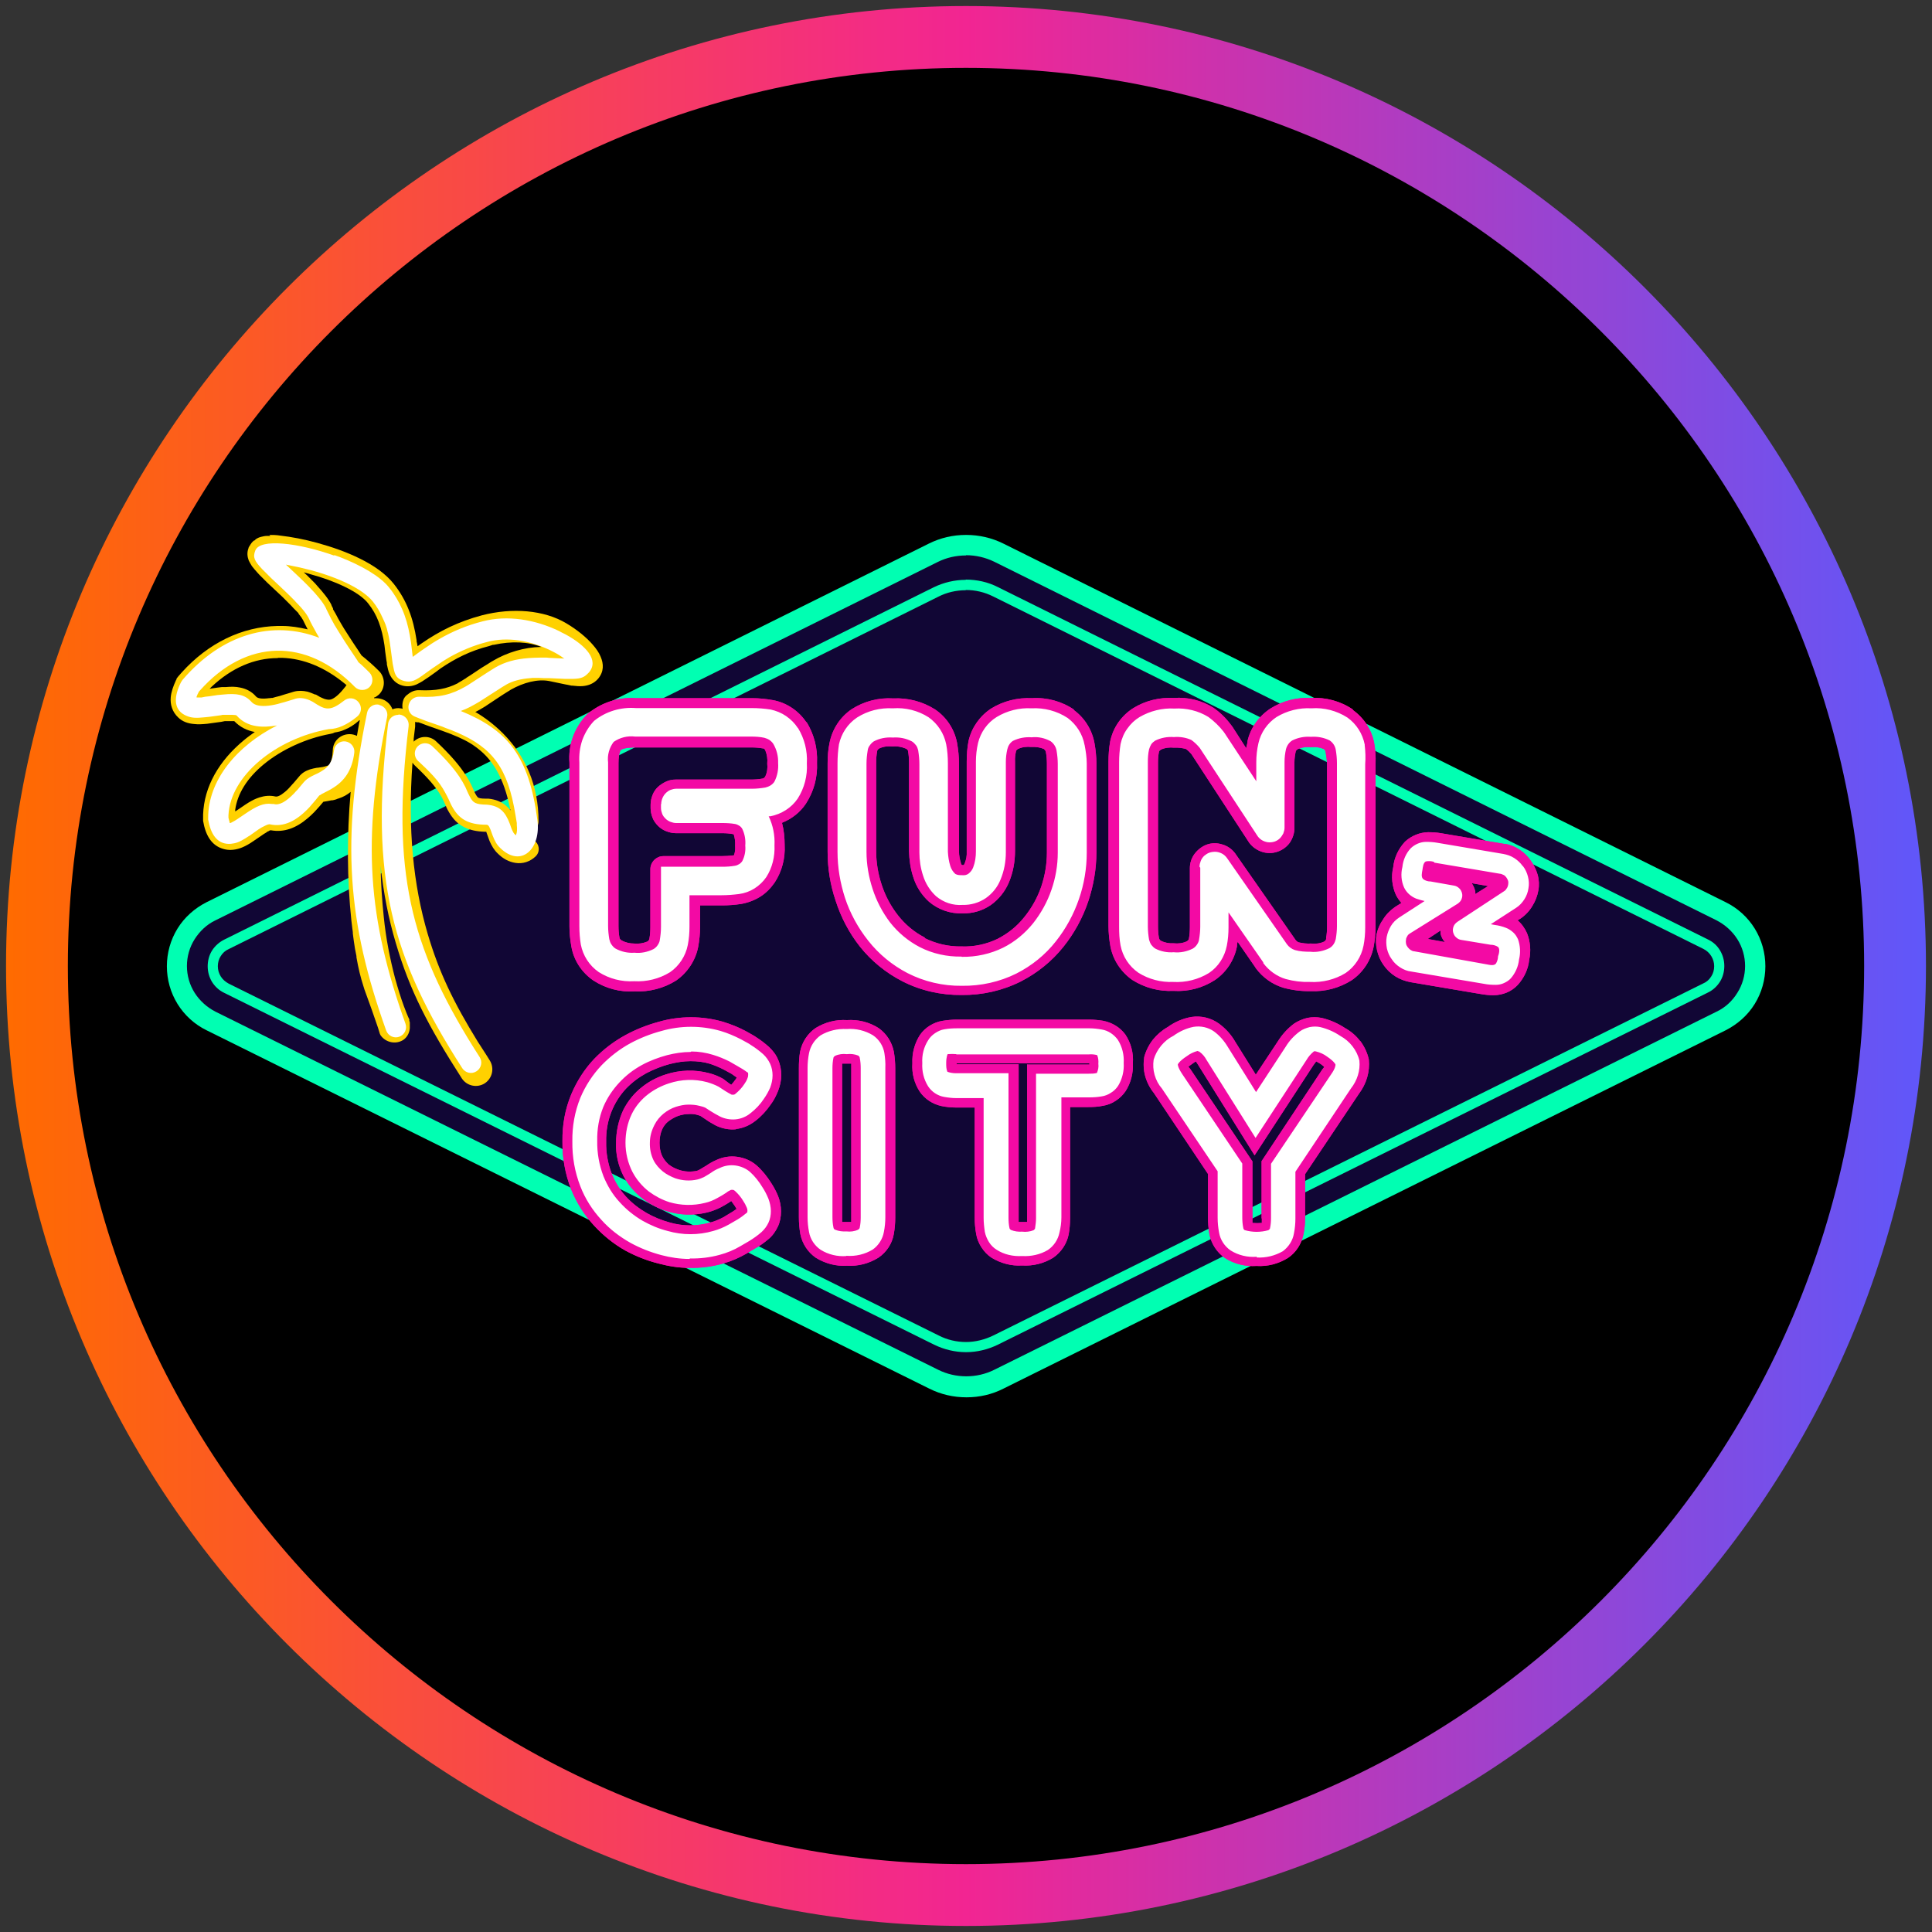<?xml version="1.0" encoding="utf-8"?>
<svg xmlns="http://www.w3.org/2000/svg" height="80" viewBox="0 0 80 80" width="80">
  <rect x="0" y="0" width="80" height="80" fill="#333333" stroke="none"/>
  <defs>
    <style>
      .cls-1 {
        fill: #ffd100;
      }

      .cls-2 {
        fill: #00ffb2;
      }

      .cls-3 {
        fill: url(#linear-gradient);
      }

      .cls-4 {
        fill: #110635;
      }

      .cls-5 {
        fill: #fff;
      }

      .cls-6 {
        fill: #f30aa4;
        fill-rule: evenodd;
      }
    </style>
    <linearGradient gradientUnits="userSpaceOnUse" id="linear-gradient" x1=".25" x2="79.75" y1="40" y2="40">
      <stop offset="0" stop-color="#ff6b00"/>
      <stop offset=".5" stop-color="#f22592"/>
      <stop offset="1" stop-color="#5f57fa"/>
    </linearGradient>
  </defs>
  <g data-name="circle frame" id="circle_frame">
    <g>
      <circle cx="40" cy="40" r="38.47"/>
      <path class="cls-3" d="M40,79.75C18.08,79.75.25,61.92.25,40S18.08.25,40,.25s39.75,17.83,39.75,39.75-17.83,39.75-39.75,39.75ZM40,2.81C19.49,2.81,2.81,19.49,2.81,40s16.68,37.19,37.19,37.19,37.19-16.68,37.19-37.19S60.51,2.81,40,2.81Z" data-name="casino com" id="casino_com"/>
    </g>
  </g>
  <g id="funzcity">
    <g>
      <g>
        <path class="cls-4" d="M41.36,57.12l29.91-14.83c.42-.21.78-.54,1.03-.94.25-.4.38-.86.38-1.34s-.13-.94-.38-1.34c-.25-.4-.6-.73-1.03-.94l-29.91-14.85c-.42-.21-.88-.32-1.35-.32s-.93.11-1.35.32l-29.91,14.85c-.42.21-.78.54-1.03.94-.25.4-.38.86-.38,1.34s.13.94.38,1.34c.25.4.6.73,1.03.94l29.93,14.84c.42.21.88.31,1.35.31s.93-.11,1.35-.31Z"/>
        <path class="cls-2" d="M40,22.15c-.54,0-1.06.12-1.54.36l-29.91,14.85c-.49.25-.91.62-1.2,1.09-.29.47-.44,1.01-.44,1.56s.15,1.09.44,1.56c.29.47.71.85,1.2,1.09l29.93,14.84c.48.24,1,.36,1.54.36s1.06-.12,1.53-.36l29.91-14.84c.49-.25.91-.62,1.2-1.09.29-.47.44-1.01.44-1.56s-.15-1.09-.44-1.56c-.29-.47-.71-.85-1.2-1.09l-29.91-14.85c-.48-.24-1.01-.36-1.54-.36ZM40,22.99c.4,0,.8.09,1.17.27l29.91,14.85c.35.18.65.45.86.78.21.33.32.72.32,1.11s-.11.78-.32,1.11c-.21.34-.5.61-.86.78l-29.91,14.83c-.36.18-.76.27-1.16.27s-.8-.09-1.16-.27l-29.93-14.83c-.35-.18-.65-.45-.86-.78s-.32-.72-.32-1.11.11-.78.32-1.11c.21-.33.5-.61.86-.78l29.91-14.84c.36-.18.76-.27,1.17-.27Z"/>
        <path class="cls-2" d="M39.99,24.01c-.46,0-.92.11-1.33.31l-29.38,14.59c-.2.1-.38.26-.5.45s-.18.42-.18.65.06.45.18.65c.12.19.29.35.5.45l29.4,14.57c.41.2.86.31,1.32.31s.91-.11,1.32-.31l29.4-14.58c.21-.1.38-.26.5-.45s.18-.42.18-.65-.06-.45-.18-.65-.29-.35-.5-.45l-29.4-14.59c-.41-.21-.87-.31-1.33-.31ZM39.99,24.43c.4,0,.78.09,1.14.27l29.4,14.59c.14.07.25.17.33.3.08.13.12.27.12.42s-.04.3-.12.42c-.08.13-.19.23-.33.29l-29.4,14.58c-.35.17-.74.27-1.13.27s-.78-.09-1.13-.27l-29.4-14.57c-.13-.07-.25-.17-.33-.3-.08-.13-.12-.27-.12-.42s.04-.3.12-.42c.08-.13.19-.23.33-.29l29.38-14.59c.35-.18.74-.27,1.14-.27Z"/>
      </g>
      <g>
        <path class="cls-6" d="M56.33,43.11c.17.23.29.49.35.76.05.51-.1,1.01-.41,1.42l-2.23,3.33v1.82c0,.23-.02.46-.07.68-.08.39-.3.74-.64.97-.39.24-.84.36-1.3.33-.46.03-.92-.08-1.31-.33-.33-.23-.56-.58-.64-.98-.04-.23-.06-.46-.06-.7v-1.8l-2.24-3.35c-.17-.21-.29-.45-.36-.7s-.08-.52-.04-.79c.07-.26.19-.5.36-.72.17-.21.38-.39.61-.52.29-.21.63-.36.99-.42.4-.06.81.04,1.14.28.27.2.5.45.67.75l.85,1.36.9-1.36c.18-.29.41-.55.68-.75.16-.11.35-.19.55-.24.2-.04.4-.04.6,0,.34.08.66.22.95.41.25.14.47.32.64.55ZM52.24,50.44v-2.36l2.51-3.79s.02-.03.03-.04c.03-.03.05-.06.05-.08l-.14-.11c-.06-.04-.12-.07-.19-.11-.03.04-.06.09-.11.15l-2.44,3.74-2.34-3.75s-.06-.09-.09-.14c-.05.03-.1.06-.15.1-.06.04-.11.08-.16.12l.08.1,2.57,3.82v2.55c.13.01.26.01.39,0v-.18h0ZM30.48,46.76c-.29.03-.59-.03-.85-.16-.15-.08-.3-.17-.44-.27l-.18-.12s-.1-.04-.15-.05c-.11-.03-.23-.04-.35-.03-.14,0-.28.03-.41.07-.15.05-.28.13-.41.22-.12.09-.21.21-.27.34-.08.18-.11.37-.11.56,0,.19.03.38.11.55.06.13.16.25.27.35.13.1.27.17.42.22.23.08.47.09.71.05.06-.01.12-.04.17-.07l.25-.15c.13-.09.27-.17.41-.23.27-.13.57-.18.87-.14.3.04.58.16.8.35.24.21.44.46.61.73.11.17.21.35.29.55.08.2.12.42.12.63,0,.22-.04.44-.13.63s-.22.38-.39.52c-.18.15-.37.29-.58.4l-.35.21c-.3.17-.62.31-.95.4-.45.13-.93.19-1.4.18-.43,0-.86-.07-1.27-.18-.48-.12-.94-.3-1.38-.54-.48-.27-.91-.62-1.28-1.02-.41-.44-.73-.95-.96-1.51-.25-.64-.37-1.32-.36-2-.01-.67.11-1.33.37-1.95.23-.54.55-1.04.95-1.46.38-.39.81-.72,1.29-.98.44-.24.9-.42,1.38-.55.87-.25,1.79-.25,2.66,0,.32.1.63.22.93.38.23.13.38.21.43.25.19.12.37.26.54.41.16.15.3.33.38.53.09.2.13.42.13.64,0,.22-.05.44-.13.65-.08.2-.18.4-.31.57-.18.26-.39.49-.64.68-.23.18-.51.3-.8.33ZM25.51,47.33c0-.47.1-.94.3-1.37.19-.37.45-.7.79-.96.29-.23.62-.4.97-.51.58-.19,1.21-.21,1.8-.05.2.05.39.13.57.23l.25.19.09.06c.06-.07.12-.14.17-.21l.06-.09-.21-.15-.31-.17c-.19-.1-.38-.18-.59-.25-.26-.08-.53-.11-.81-.11-.29,0-.58.05-.86.12-.34.09-.66.22-.97.38-.31.17-.59.38-.84.64-.26.28-.46.6-.6.95-.16.4-.23.82-.22,1.25-.01.45.07.9.23,1.32.14.35.34.68.6.96.25.27.54.49.85.67.3.17.62.3.95.39.55.16,1.13.16,1.69,0,.19-.05.37-.13.54-.22l.38-.23.16-.11-.07-.12c-.05-.07-.1-.14-.15-.21-.14.1-.27.17-.41.25-.19.1-.4.18-.61.23-.56.13-1.14.11-1.68-.07-.35-.11-.68-.29-.97-.51-.33-.25-.6-.57-.79-.93-.22-.43-.33-.91-.31-1.39ZM35.07,42.24c.46-.03.92.08,1.31.33.33.23.55.58.63.97.04.23.06.46.06.7v6.18c0,.23-.02.46-.06.68-.07.4-.3.75-.64.98-.39.24-.84.36-1.3.33-.45.03-.9-.09-1.29-.33-.33-.23-.56-.58-.64-.98-.04-.23-.06-.46-.06-.69v-6.18c0-.23.01-.46.05-.68.08-.4.31-.75.64-.98.39-.24.84-.36,1.3-.33ZM34.87,50.41c0,.06,0,.13,0,.19.13,0,.25,0,.38,0v-6.56c-.13,0-.25,0-.38,0v6.37ZM45.69,42.27c-.19-.03-.39-.05-.59-.05h-5.49c-.19,0-.39.02-.58.05-.19.03-.37.1-.53.2-.16.1-.3.23-.41.39-.22.35-.33.75-.31,1.17-.03.42.08.83.31,1.18.21.3.53.51.9.59.2.04.4.06.6.06h.77v4.57c0,.22.02.44.06.66.03.2.11.39.22.56.11.17.25.32.42.43.38.23.82.35,1.26.32.45.03.9-.08,1.29-.32.33-.23.56-.57.64-.96.04-.22.06-.45.06-.68v-4.6h.76c.2,0,.4-.01.59-.05.19-.03.38-.1.54-.21.16-.1.3-.24.41-.4.22-.35.32-.75.3-1.16.03-.42-.08-.83-.31-1.18-.22-.3-.55-.5-.92-.57ZM42.53,44.06v6.54c-.12,0-.23,0-.35,0v-6.53h-2.57v-.04h5.5v.05h-2.57l-.02-.02Z"/>
        <path class="cls-6" d="M56.33,43.11c.17.23.29.49.35.76.05.51-.1,1.01-.41,1.42l-2.23,3.33v1.82c0,.23-.02.46-.07.68-.08.39-.3.74-.64.97-.39.24-.84.36-1.3.33-.46.03-.92-.08-1.31-.33-.33-.23-.56-.58-.64-.98-.04-.23-.06-.46-.06-.7v-1.8l-2.24-3.35c-.17-.21-.29-.45-.36-.7s-.08-.52-.04-.79c.07-.26.19-.5.36-.72.17-.21.38-.39.61-.52.29-.21.63-.36.99-.42.4-.06.81.04,1.14.28.27.2.5.45.67.75l.85,1.36.9-1.36c.18-.29.41-.55.68-.75.16-.11.35-.19.55-.24.2-.04.4-.04.6,0,.34.08.66.22.95.41.25.14.47.32.64.55ZM52.24,50.44v-2.36l2.51-3.79s.02-.03.03-.04c.03-.03.05-.06.05-.08l-.14-.11c-.06-.04-.12-.07-.19-.11-.03.04-.06.09-.11.15l-2.44,3.74-2.34-3.75s-.06-.09-.09-.14c-.05.03-.1.06-.15.1-.06.04-.11.08-.16.12l.08.1,2.57,3.82v2.55c.13.01.26.01.39,0v-.18h0ZM30.48,46.76c-.29.03-.59-.03-.85-.16-.15-.08-.3-.17-.44-.27l-.18-.12s-.1-.04-.15-.05c-.11-.03-.23-.04-.35-.03-.14,0-.28.03-.41.07-.15.05-.28.13-.41.22-.12.09-.21.21-.27.34-.08.18-.11.37-.11.56,0,.19.03.38.11.55.06.13.16.25.27.35.13.1.27.17.42.22.23.08.47.09.71.05.06-.01.12-.04.17-.07l.25-.15c.13-.09.27-.17.41-.23.27-.13.57-.18.87-.14.3.04.58.16.8.35.24.21.44.46.61.73.11.17.21.35.29.55.08.2.12.42.12.63,0,.22-.04.44-.13.63s-.22.38-.39.52c-.18.15-.37.29-.58.4l-.35.21c-.3.17-.62.31-.95.4-.45.13-.93.19-1.4.18-.43,0-.86-.07-1.27-.18-.48-.12-.94-.3-1.38-.54-.48-.27-.91-.62-1.28-1.02-.41-.44-.73-.95-.96-1.51-.25-.64-.37-1.32-.36-2-.01-.67.11-1.33.37-1.95.23-.54.55-1.04.95-1.46.38-.39.81-.72,1.29-.98.44-.24.9-.42,1.38-.55.87-.25,1.79-.25,2.66,0,.32.1.63.22.93.38.23.13.38.21.43.25.19.12.37.26.54.41.16.15.3.33.38.53.09.2.13.42.13.64,0,.22-.05.44-.13.65-.08.2-.18.4-.31.57-.18.26-.39.49-.64.68-.23.18-.51.3-.8.33ZM25.51,47.33c0-.47.1-.94.3-1.37.19-.37.45-.7.79-.96.29-.23.62-.4.97-.51.58-.19,1.21-.21,1.8-.05.2.05.39.13.57.23l.25.19.09.06c.06-.07.12-.14.17-.21l.06-.09-.21-.15-.31-.17c-.19-.1-.38-.18-.59-.25-.26-.08-.53-.11-.81-.11-.29,0-.58.05-.86.12-.34.09-.66.22-.97.38-.31.17-.59.38-.84.64-.26.28-.46.6-.6.95-.16.4-.23.82-.22,1.25-.01.45.07.9.23,1.32.14.35.34.68.6.96.25.27.54.49.85.67.3.17.62.3.95.39.55.16,1.13.16,1.69,0,.19-.05.37-.13.54-.22l.38-.23.16-.11-.07-.12c-.05-.07-.1-.14-.15-.21-.14.1-.27.17-.41.25-.19.1-.4.18-.61.23-.56.13-1.14.11-1.68-.07-.35-.11-.68-.29-.97-.51-.33-.25-.6-.57-.79-.93-.22-.43-.33-.91-.31-1.39ZM35.07,42.24c.46-.03.92.08,1.31.33.33.23.55.58.63.97.04.23.06.46.06.7v6.18c0,.23-.02.46-.06.68-.07.4-.3.75-.64.98-.39.24-.84.36-1.3.33-.45.03-.9-.09-1.29-.33-.33-.23-.56-.58-.64-.98-.04-.23-.06-.46-.06-.69v-6.18c0-.23.01-.46.05-.68.08-.4.31-.75.64-.98.39-.24.84-.36,1.3-.33ZM34.87,50.41c0,.06,0,.13,0,.19.13,0,.25,0,.38,0v-6.56c-.13,0-.25,0-.38,0v6.37ZM45.69,42.27c-.19-.03-.39-.05-.59-.05h-5.49c-.19,0-.39.02-.58.05-.19.03-.37.1-.53.2-.16.1-.3.23-.41.39-.22.35-.33.75-.31,1.17-.03.42.08.83.31,1.18.21.3.53.51.9.59.2.04.4.06.6.06h.77v4.57c0,.22.02.44.06.66.03.2.11.39.22.56.11.17.25.32.42.43.38.23.82.35,1.26.32.45.03.9-.08,1.29-.32.33-.23.56-.57.64-.96.04-.22.06-.45.06-.68v-4.6h.76c.2,0,.4-.01.59-.05.19-.03.38-.1.54-.21.16-.1.3-.24.41-.4.22-.35.32-.75.3-1.16.03-.42-.08-.83-.31-1.18-.22-.3-.55-.5-.92-.57ZM42.53,44.06v6.54c-.12,0-.23,0-.35,0v-6.53h-2.57v-.04h5.5v.05h-2.57l-.02-.02Z"/>
        <path class="cls-5" d="M28.55,52.13c-.4,0-.79-.06-1.17-.16-.45-.12-.88-.29-1.28-.51-.44-.25-.85-.56-1.19-.94-.38-.41-.68-.88-.88-1.4-.23-.59-.34-1.22-.33-1.86-.01-.62.1-1.23.33-1.8.21-.5.51-.96.88-1.35.35-.36.75-.67,1.19-.91.41-.22.84-.39,1.29-.51.8-.23,1.65-.23,2.45,0,.3.09.58.21.85.35.22.12.35.19.4.23.18.11.35.24.51.38.12.11.22.25.29.4.07.15.1.32.1.48,0,.18-.04.35-.1.51-.07.16-.16.32-.26.46-.15.23-.34.43-.56.6-.17.14-.39.23-.61.25s-.45-.02-.65-.12c-.14-.07-.27-.15-.4-.23l-.2-.13c-.08-.04-.17-.06-.25-.08-.15-.04-.3-.05-.46-.05-.17,0-.35.04-.51.09-.19.06-.36.16-.51.28-.16.13-.29.29-.38.47-.12.23-.19.48-.19.73-.01.25.04.5.15.73.09.18.23.34.39.47.15.12.33.21.51.28.3.1.61.12.92.05.09-.02.18-.06.27-.1.1-.06.19-.11.28-.17.11-.08.23-.15.36-.2.2-.1.43-.14.66-.11.22.03.44.12.61.27.2.18.37.4.51.63.1.15.18.31.25.48.06.16.1.34.1.51,0,.16-.03.33-.1.48-.07.15-.17.28-.29.39-.16.14-.33.26-.51.37l-.36.21c-.27.16-.56.28-.86.36-.4.11-.82.16-1.23.15ZM28.59,43.56c-.32,0-.64.05-.96.13-.37.1-.72.23-1.05.41-.35.19-.66.43-.93.72-.28.3-.51.64-.67,1.02-.18.45-.26.92-.25,1.4-.01.5.08,1,.26,1.47.16.39.38.76.67,1.07.27.3.59.56.95.77.32.18.67.33,1.03.42.62.18,1.28.18,1.9,0,.22-.06.43-.15.63-.26l.38-.22c.13-.08.25-.17.37-.27,0,0,.03,0,.03-.09,0-.05-.01-.09-.03-.13-.04-.1-.09-.19-.15-.28-.09-.15-.2-.28-.33-.4-.02-.02-.05-.04-.08-.05-.03,0-.06,0-.09,0-.07.03-.14.07-.2.12-.12.08-.24.15-.37.22-.16.09-.33.16-.51.2-.48.12-.99.11-1.47-.03-.31-.1-.59-.25-.85-.44-.28-.22-.51-.49-.68-.81-.19-.37-.29-.79-.29-1.21,0-.41.08-.82.26-1.19.16-.33.4-.61.69-.83.25-.19.54-.34.85-.44.51-.17,1.06-.19,1.58-.05.17.05.33.11.48.19l.26.17c.09.06.19.11.28.16.02,0,.05,0,.07,0,.04,0,.08-.03.11-.06.13-.11.25-.24.34-.38.05-.07.1-.15.13-.24.02-.04.03-.09.03-.14,0-.08,0-.1-.04-.11-.13-.1-.27-.18-.41-.26l-.33-.19c-.22-.11-.44-.2-.67-.27-.29-.09-.6-.14-.9-.14ZM35.05,52.01c-.37.03-.75-.06-1.07-.26-.25-.17-.43-.44-.48-.74-.04-.2-.06-.41-.06-.61v-6.18c0-.2.02-.41.06-.61.06-.3.23-.56.48-.74.32-.19.7-.28,1.08-.26.38-.03.76.06,1.09.26.25.17.42.44.47.73.03.2.05.41.04.62v6.18c0,.2-.02.41-.06.61-.05.29-.22.56-.46.73-.33.2-.71.29-1.1.26ZM35.06,43.65c-.16-.02-.33,0-.48.07-.06.04-.07.07-.07.09-.03.14-.04.28-.04.42v6.17c0,.14.01.28.04.42,0,.02.01.04.02.06.01.02.03.03.05.04.15.06.31.08.47.07.16.02.33,0,.48-.07.06-.04.07-.07.07-.09.03-.14.04-.28.04-.42v-6.18c0-.14-.01-.29-.04-.43,0-.02-.01-.04-.02-.05s-.03-.03-.04-.04c-.15-.06-.31-.08-.47-.06ZM42.32,52.01c-.37.02-.74-.06-1.05-.26-.13-.08-.24-.19-.32-.32-.08-.13-.14-.27-.17-.42-.03-.2-.05-.39-.05-.59v-4.95h-1.13c-.17,0-.34-.02-.51-.05-.27-.05-.51-.21-.66-.44-.18-.29-.26-.62-.24-.96-.02-.33.06-.66.24-.94.07-.12.17-.22.29-.3.12-.08.25-.14.39-.16.17-.03.34-.04.51-.04h5.49c.17,0,.34.02.51.05.13.02.26.07.38.15s.21.17.29.28c.18.29.26.62.24.96.02.33-.06.66-.23.94-.08.12-.18.22-.3.29-.12.08-.25.13-.39.15-.17.03-.34.04-.51.04h-1.15v4.97c0,.21-.03.43-.08.63-.06.29-.23.55-.48.72-.32.19-.69.27-1.06.25ZM39.61,43.65c-.12-.01-.25-.01-.37,0,0,0-.06.1-.06.37,0,.12,0,.25.05.36.11.04.23.06.35.06h2.18v5.99c0,.14.01.28.04.42,0,0,0,.04.06.08.15.06.31.08.46.07.16.02.33,0,.48-.06.05-.04.06-.06.06-.08.02-.14.04-.27.04-.41v-5.99h2.17c.12,0,.23,0,.35-.03.05-.12.08-.25.06-.38.01-.12,0-.25-.05-.36-.11-.03-.23-.04-.34-.03h-5.5ZM52.04,52.04c-.38.03-.76-.06-1.08-.26-.25-.17-.43-.44-.48-.74-.04-.21-.06-.41-.06-.62v-1.92l-2.31-3.43c-.14-.16-.24-.35-.3-.56-.06-.21-.07-.42-.04-.63.06-.21.17-.41.31-.58.14-.17.31-.31.51-.41.25-.18.53-.31.83-.37.3-.05.61.02.85.19.23.17.42.39.57.64l1.17,1.87,1.23-1.88c.15-.25.35-.46.58-.63.12-.09.26-.14.41-.18.15-.03.3-.03.44,0,.29.07.57.19.82.36.2.11.37.25.51.43.14.18.24.38.29.6.04.41-.09.82-.35,1.15l-2.3,3.45v1.94c0,.2-.02.41-.06.61-.05.3-.22.56-.46.74-.33.19-.7.28-1.08.26ZM49.61,43.52h-.03c-.15.04-.3.11-.43.21-.34.22-.38.35-.38.35,0,0,0,.12.18.39l2.49,3.71v2.22c0,.15.01.29.04.44,0,.02.01.04.02.06.01.02.03.03.05.04.32.09.65.09.97,0,.06-.04.07-.07.07-.09.03-.14.04-.28.04-.42v-2.24l2.48-3.69c.2-.28.19-.4.19-.42,0,0-.04-.12-.35-.33-.13-.1-.29-.17-.45-.21-.01,0-.03-.01-.05-.01s-.03,0-.05.01c-.12.1-.22.21-.3.35l-2.11,3.23-2.03-3.23c-.07-.13-.16-.24-.28-.33-.02-.02-.05-.03-.08-.03Z"/>
        <path class="cls-6" d="M33.39,29.91c-.16-.24-.36-.44-.6-.6s-.51-.27-.79-.32c-.28-.05-.57-.08-.86-.08h-4.82c-.73-.05-1.44.19-2,.66-.26.27-.46.58-.59.93-.13.35-.18.72-.15,1.09v6.77c0,.28.03.56.08.84.1.57.43,1.07.91,1.4.51.33,1.11.49,1.71.45.61.03,1.21-.13,1.72-.45.47-.33.8-.83.91-1.39.05-.28.08-.56.08-.84v-.88h.91c.26,0,.53-.02.79-.06.28-.05.55-.15.79-.3s.44-.36.6-.59c.3-.46.44-1,.41-1.55,0-.31-.03-.62-.11-.92.4-.16.75-.43.99-.79.33-.51.49-1.1.46-1.7.03-.59-.12-1.17-.43-1.68ZM26.94,33.3v.16c0,.14.03.27.08.4.05.13.13.24.23.34.1.1.21.17.34.22.13.05.26.08.4.08h1.92c.15,0,.3.01.45.04h.02c.05.15.07.32.06.48.01.14,0,.27-.05.4h-.03c-.16.02-.32.03-.48.03h-2.4c-.07,0-.15.01-.21.04-.07.03-.13.07-.18.12s-.09.11-.12.18-.04.14-.04.21v2.39c0,.16-.01.32-.04.48,0,.02-.02.05-.03.07-.02.02-.03.04-.06.05-.17.07-.36.1-.54.08-.18,0-.36-.04-.52-.13-.02-.01-.04-.03-.06-.05-.02-.02-.02-.04-.03-.07-.03-.16-.04-.32-.04-.48v-6.74c0-.44.1-.55.1-.55,0,0,.12-.1.6-.1h4.8c.16,0,.32.01.48.04.03,0,.06,0,.1.08.07.17.1.36.08.55.02.18,0,.36-.08.53-.01.02-.03.04-.05.06-.02.01-.04.03-.07.03-.16.03-.32.04-.48.04h-3.1c-.14,0-.27.02-.4.08s-.24.13-.34.22-.18.21-.23.34c-.05.13-.08.26-.08.4ZM44.45,29.39c.46.33.77.83.87,1.38.05.28.08.57.08.85v3.67c0,.69-.12,1.38-.34,2.04-.23.68-.58,1.32-1.03,1.88-.48.6-1.08,1.08-1.76,1.43-.76.38-1.6.57-2.45.56-.85.01-1.7-.18-2.46-.57-.68-.35-1.28-.84-1.75-1.43-.45-.57-.79-1.22-1.01-1.91-.22-.65-.33-1.33-.33-2.02v-3.66c0-.29.02-.57.08-.85.11-.56.43-1.06.91-1.39.51-.33,1.12-.49,1.73-.45.61-.03,1.21.13,1.72.45.48.32.81.82.92,1.39.05.29.08.58.08.87v3.63c0,.16.03.32.08.48,0,.03.02.06.04.08h.08s.03-.05.04-.08c.06-.15.09-.31.08-.48v-3.72c0-.29.02-.59.08-.88.13-.54.46-1.01.93-1.32.5-.31,1.09-.46,1.69-.43.62-.04,1.24.13,1.75.48ZM38.3,38.85c.47.23.98.35,1.51.34.52.02,1.03-.09,1.49-.31.43-.22.81-.52,1.11-.9.31-.38.55-.81.71-1.28.15-.45.23-.92.23-1.39v-3.68c0-.16-.01-.32-.04-.48,0-.03-.02-.05-.03-.08-.02-.02-.04-.04-.06-.06-.17-.07-.34-.09-.52-.08-.18-.02-.37,0-.54.08-.09.05-.09.1-.09.1-.03.14-.05.28-.04.42v3.71c0,.44-.08.88-.25,1.29-.16.38-.42.71-.76.95-.34.23-.74.35-1.16.34-.51.02-1-.15-1.39-.48-.31-.28-.54-.64-.66-1.04-.11-.34-.16-.7-.17-1.06v-3.66c0-.16-.01-.32-.04-.48,0-.03-.02-.05-.04-.07-.02-.02-.04-.03-.07-.04-.17-.07-.36-.1-.54-.08-.18-.02-.37,0-.54.08-.02.01-.04.03-.06.05-.02.02-.03.04-.03.07-.03.16-.04.32-.04.48v3.66c0,.47.08.94.23,1.39.15.46.38.89.68,1.27.3.38.67.69,1.1.91ZM56.02,29.4c.46.33.77.81.88,1.36.05.28.07.57.06.85v6.75c0,.28-.03.57-.08.84-.11.56-.43,1.06-.91,1.39-.51.32-1.1.48-1.7.45-.38.01-.76-.04-1.13-.14-.46-.14-.86-.43-1.14-.81l-.03-.05-.72-1.04c-.03.07-.03.13-.03.19-.11.56-.43,1.06-.91,1.39-.51.33-1.11.49-1.72.45-.6.03-1.19-.13-1.7-.45-.47-.33-.8-.82-.91-1.39-.05-.28-.08-.57-.08-.85v-6.8c0-.28.02-.56.07-.84.06-.28.17-.55.34-.79s.38-.44.62-.59c.5-.31,1.09-.45,1.68-.42.58-.04,1.15.1,1.64.41.27.19.51.42.71.69l.07.09.57.89s.02-.09.03-.13h0c.02-.06.03-.12.03-.18.13-.55.48-1.03.96-1.34.5-.31,1.08-.46,1.67-.43.61-.03,1.22.13,1.73.48ZM54.91,38.85c.03-.16.04-.32.04-.48v-6.76c-.01-.16-.03-.32-.06-.48,0-.02-.01-.05-.03-.07-.01-.02-.03-.04-.05-.05-.17-.07-.35-.09-.53-.07-.18-.02-.37,0-.54.08-.09.05-.09.11-.09.11-.03.14-.05.29-.05.43v2.72c0,.22-.07.43-.19.61-.13.18-.31.31-.52.38-.21.07-.43.07-.64,0-.21-.07-.39-.2-.52-.37l-2.4-3.68c-.07-.08-.14-.15-.23-.21-.16-.04-.32-.06-.48-.05-.19-.02-.38,0-.55.08-.08.05-.08.09-.08.09-.03.15-.04.29-.04.44v6.79c0,.16.01.32.04.48,0,.02.02.05.03.07.02.02.03.04.06.05.16.08.34.11.52.1.18.02.37,0,.54-.08.09-.05.09-.11.09-.11.03-.16.04-.32.04-.48v-2.44c0-.22.07-.43.2-.6s.31-.31.51-.38.43-.07.64,0c.21.06.39.19.52.36l2.52,3.61s.06.06.11.08c.17.04.34.06.52.05.18.02.37,0,.54-.08.02-.01.04-.03.06-.05.01-.02.02-.05.03-.07ZM62.32,34.94c.43.08.81.33,1.06.69.13.18.23.38.29.59.06.21.07.44.03.65-.04.22-.12.44-.24.63-.12.21-.29.39-.49.53l-.13.08c.17.14.3.33.39.53.14.35.17.74.09,1.11-.04.38-.21.74-.47,1.03-.13.14-.29.25-.46.32-.17.07-.36.11-.55.11-.18,0-.36-.02-.53-.05l-2.9-.49c-.22-.04-.44-.12-.63-.24s-.36-.28-.49-.47c-.13-.18-.22-.39-.27-.61s-.06-.44-.02-.66c.05-.22.13-.42.26-.6.12-.21.3-.39.5-.53l.27-.17c-.09-.1-.17-.22-.23-.34-.16-.36-.2-.76-.11-1.14.04-.4.22-.77.49-1.06.26-.24.6-.38.95-.39.18,0,.36.01.53.04l2.66.45ZM59.12,38.88l.71.13c-.09-.1-.15-.22-.18-.35,0-.04,0-.09,0-.13l-.53.35ZM61.62,36.69l-.68-.12c.07.1.12.22.15.35v.1l.53-.33Z"/>
        <path class="cls-6" d="M33.39,29.91c-.16-.24-.36-.44-.6-.6s-.51-.27-.79-.32c-.28-.05-.57-.08-.86-.08h-4.82c-.73-.05-1.44.19-2,.66-.26.27-.46.58-.59.93-.13.35-.18.72-.15,1.09v6.77c0,.28.03.56.08.84.1.57.43,1.07.91,1.4.51.33,1.11.49,1.71.45.61.03,1.21-.13,1.72-.45.47-.33.8-.83.91-1.39.05-.28.08-.56.08-.84v-.88h.91c.26,0,.53-.02.79-.06.28-.05.55-.15.79-.3s.44-.36.6-.59c.3-.46.44-1,.41-1.55,0-.31-.03-.62-.11-.92.4-.16.75-.43.99-.79.33-.51.49-1.1.46-1.7.03-.59-.12-1.17-.43-1.68ZM26.94,33.3v.16c0,.14.03.27.08.4.05.13.13.24.23.34.1.1.21.17.34.22.13.05.26.08.4.08h1.92c.15,0,.3.01.45.04h.02c.05.15.07.32.06.48.01.14,0,.27-.05.4h-.03c-.16.02-.32.03-.48.03h-2.4c-.07,0-.15.01-.21.04-.07.03-.13.07-.18.12s-.09.11-.12.18-.04.14-.04.21v2.39c0,.16-.01.32-.04.48,0,.02-.02.05-.03.07-.02.02-.03.04-.06.05-.17.07-.36.1-.54.08-.18,0-.36-.04-.52-.13-.02-.01-.04-.03-.06-.05-.02-.02-.02-.04-.03-.07-.03-.16-.04-.32-.04-.48v-6.74c0-.44.1-.55.1-.55,0,0,.12-.1.6-.1h4.8c.16,0,.32.01.48.04.03,0,.06,0,.1.08.07.17.1.36.08.55.02.18,0,.36-.08.53-.01.02-.03.04-.05.06-.02.01-.04.03-.07.03-.16.03-.32.04-.48.04h-3.1c-.14,0-.27.02-.4.08s-.24.13-.34.22-.18.21-.23.34c-.05.13-.08.26-.08.4ZM44.45,29.39c.46.33.77.83.87,1.38.05.28.08.57.08.85v3.67c0,.69-.12,1.38-.34,2.04-.23.68-.58,1.32-1.03,1.88-.48.6-1.08,1.08-1.76,1.43-.76.38-1.6.57-2.45.56-.85.01-1.7-.18-2.46-.57-.68-.35-1.28-.84-1.75-1.43-.45-.57-.79-1.22-1.01-1.91-.22-.65-.33-1.33-.33-2.02v-3.66c0-.29.02-.57.08-.85.11-.56.43-1.06.91-1.39.51-.33,1.12-.49,1.73-.45.61-.03,1.21.13,1.72.45.48.32.81.82.92,1.39.05.29.08.58.08.87v3.63c0,.16.03.32.08.48,0,.03.02.06.04.08h.08s.03-.05.04-.08c.06-.15.09-.31.08-.48v-3.72c0-.29.02-.59.08-.88.13-.54.46-1.01.93-1.32.5-.31,1.09-.46,1.69-.43.62-.04,1.24.13,1.75.48ZM38.3,38.85c.47.23.98.35,1.51.34.52.02,1.03-.09,1.49-.31.43-.22.81-.52,1.11-.9.31-.38.55-.81.71-1.28.15-.45.23-.92.23-1.39v-3.68c0-.16-.01-.32-.04-.48,0-.03-.02-.05-.03-.08-.02-.02-.04-.04-.06-.06-.17-.07-.34-.09-.52-.08-.18-.02-.37,0-.54.08-.09.05-.09.1-.09.1-.03.14-.05.28-.04.42v3.71c0,.44-.08.88-.25,1.29-.16.38-.42.71-.76.95-.34.23-.74.35-1.16.34-.51.02-1-.15-1.39-.48-.31-.28-.54-.64-.66-1.04-.11-.34-.16-.7-.17-1.06v-3.66c0-.16-.01-.32-.04-.48,0-.03-.02-.05-.04-.07-.02-.02-.04-.03-.07-.04-.17-.07-.36-.1-.54-.08-.18-.02-.37,0-.54.08-.02.01-.04.03-.06.05-.02.02-.03.04-.03.07-.03.16-.04.32-.04.48v3.66c0,.47.08.94.23,1.39.15.46.38.89.68,1.27.3.38.67.69,1.1.91ZM56.02,29.4c.46.33.77.81.88,1.36.05.28.07.57.06.85v6.75c0,.28-.03.57-.08.84-.11.56-.43,1.06-.91,1.39-.51.32-1.1.48-1.7.45-.38.01-.76-.04-1.13-.14-.46-.14-.86-.43-1.14-.81l-.03-.05-.72-1.04c-.03.07-.03.13-.03.19-.11.56-.43,1.06-.91,1.39-.51.33-1.11.49-1.72.45-.6.03-1.19-.13-1.7-.45-.47-.33-.8-.82-.91-1.39-.05-.28-.08-.57-.08-.85v-6.8c0-.28.02-.56.07-.84.06-.28.17-.55.34-.79s.38-.44.62-.59c.5-.31,1.09-.45,1.68-.42.58-.04,1.15.1,1.64.41.27.19.51.42.71.69l.07.09.57.89s.02-.09.03-.13h0c.02-.06.03-.12.03-.18.13-.55.48-1.03.96-1.34.5-.31,1.08-.46,1.67-.43.61-.03,1.22.13,1.73.48ZM54.91,38.85c.03-.16.04-.32.04-.48v-6.76c-.01-.16-.03-.32-.06-.48,0-.02-.01-.05-.03-.07-.01-.02-.03-.04-.05-.05-.17-.07-.35-.09-.53-.07-.18-.02-.37,0-.54.08-.09.05-.09.11-.09.11-.03.14-.05.29-.05.43v2.72c0,.22-.07.43-.19.61-.13.18-.31.31-.52.38-.21.07-.43.07-.64,0-.21-.07-.39-.2-.52-.37l-2.4-3.68c-.07-.08-.14-.15-.23-.21-.16-.04-.32-.06-.48-.05-.19-.02-.38,0-.55.08-.08.05-.08.09-.08.09-.03.15-.04.29-.04.44v6.79c0,.16.01.32.04.48,0,.02.02.05.03.07.02.02.03.04.06.05.16.08.34.11.52.1.18.02.37,0,.54-.08.09-.05.09-.11.09-.11.03-.16.04-.32.04-.48v-2.44c0-.22.07-.43.2-.6s.31-.31.51-.38.43-.07.64,0c.21.06.39.19.52.36l2.52,3.61s.06.06.11.08c.17.04.34.06.52.05.18.02.37,0,.54-.08.02-.01.04-.03.06-.05.01-.02.02-.05.03-.07ZM62.32,34.94c.43.08.81.33,1.06.69.13.18.23.38.29.59.06.21.07.44.03.65-.04.22-.12.44-.24.63-.12.21-.29.39-.49.53l-.13.08c.17.14.3.33.39.53.14.35.17.74.09,1.11-.04.38-.21.74-.47,1.03-.13.14-.29.25-.46.32-.17.07-.36.11-.55.11-.18,0-.36-.02-.53-.05l-2.9-.49c-.22-.04-.44-.12-.63-.24s-.36-.28-.49-.47c-.13-.18-.22-.39-.27-.61s-.06-.44-.02-.66c.05-.22.13-.42.26-.6.12-.21.3-.39.5-.53l.27-.17c-.09-.1-.17-.22-.23-.34-.16-.36-.2-.76-.11-1.14.04-.4.22-.77.49-1.06.26-.24.6-.38.95-.39.18,0,.36.01.53.04l2.66.45ZM59.12,38.88l.71.13c-.09-.1-.15-.22-.18-.35,0-.04,0-.09,0-.13l-.53.35ZM61.62,36.69l-.68-.12c.07.1.12.22.15.35v.1l.53-.33Z"/>
        <path class="cls-5" d="M63.05,35.86c-.09-.13-.21-.24-.35-.33-.14-.09-.29-.14-.45-.17l-2.72-.46c-.16-.03-.32-.04-.48-.04-.23,0-.46.1-.63.26-.2.21-.32.49-.35.78-.07.28-.05.58.07.85.1.21.28.37.5.46.11.04.23.07.35.1l-1.05.68c-.14.09-.27.22-.35.36-.08.14-.14.29-.17.45-.03.16-.02.32.01.48.04.16.1.31.2.44.09.14.21.25.35.34s.29.15.46.17l3.02.51c.15.03.31.04.47.04.12,0,.23-.02.34-.07.11-.05.21-.11.29-.2.19-.22.31-.49.34-.78.07-.28.05-.57-.04-.83-.05-.11-.11-.21-.2-.29s-.19-.15-.3-.19c-.15-.06-.31-.1-.47-.12l-.16-.03,1.05-.68c.14-.09.25-.21.34-.35.09-.14.15-.3.17-.46.03-.16.02-.32-.02-.48-.04-.16-.11-.31-.21-.44ZM59.39,35.72l2.72.46c.05,0,.1.03.15.05s.09.07.12.11c.03.04.05.09.07.14.01.05.01.1,0,.15-.01.06-.03.12-.07.17-.02.04-.05.07-.08.09l-1.95,1.28c-.07.05-.13.11-.16.19s-.04.16-.02.24c.02.08.06.16.12.21.06.06.14.1.22.11l1.21.2c.11,0,.22.03.31.09.09.08.04.29,0,.39,0,.1-.03.2-.08.29-.08.12-.28.06-.4.04l-3-.54c-.05,0-.1-.03-.15-.06-.04-.03-.08-.07-.11-.11-.03-.04-.06-.09-.07-.15-.01-.05-.01-.11,0-.16,0-.06.03-.11.06-.16.02-.04.06-.07.09-.09l1.99-1.24c.07-.05.13-.11.16-.19.03-.08.04-.16.02-.24-.02-.08-.06-.16-.12-.21-.06-.06-.14-.1-.22-.11l-.96-.17c-.11,0-.21-.03-.3-.09-.11-.09-.06-.27-.04-.39.02-.12.03-.29.14-.35.11-.02.23-.02.34.02ZM56.51,30.83c-.09-.45-.34-.85-.72-1.12-.44-.28-.96-.42-1.49-.38-.5-.03-1.01.1-1.44.36-.38.25-.65.64-.75,1.08-.06.26-.09.52-.09.79v.79l-1.31-1.99-.05-.07c-.18-.23-.39-.43-.62-.6-.42-.26-.92-.38-1.41-.35-.5-.03-1.01.1-1.44.35-.2.12-.37.28-.51.48-.14.19-.23.41-.28.64-.04.25-.06.5-.06.76v6.8c0,.26.01.52.06.78.09.46.35.86.74,1.13.43.27.93.4,1.44.38.52.03,1.04-.1,1.48-.37.39-.26.65-.67.74-1.13.05-.25.07-.51.07-.76v-.62l1.44,2.07v.03c.23.31.56.55.93.66.33.09.66.13,1,.12.52.03,1.04-.1,1.48-.37.38-.26.65-.67.74-1.13.05-.25.07-.51.07-.76v-6.76c.02-.26.01-.52-.02-.78ZM49.7,35.93v2.44c0,.18-.02.36-.05.54-.01.08-.05.15-.09.21-.04.06-.1.12-.17.16-.24.12-.52.18-.79.15-.26.02-.53-.03-.76-.15-.07-.04-.12-.1-.17-.16-.04-.06-.07-.14-.09-.21-.03-.18-.05-.37-.05-.55v-6.8c0-.18.01-.35.05-.53.02-.07.05-.14.09-.21.04-.06.1-.11.16-.15.24-.12.51-.17.78-.15.25-.02.5.02.72.12.13.09.25.21.35.33l2.4,3.66c.06.08.13.14.21.18s.18.07.27.07c.08,0,.16-.01.24-.04s.15-.08.2-.13c.06-.06.1-.13.14-.2.03-.08.05-.16.05-.24v-2.72c0-.18.02-.35.06-.53.04-.15.13-.28.26-.36.24-.12.51-.17.77-.15.27-.02.54.03.78.15.13.09.22.22.25.38.03.18.05.37.05.55v6.76c0,.18-.02.36-.05.54-.02.08-.05.15-.09.21-.04.06-.1.12-.17.16-.24.12-.52.18-.79.15-.22,0-.43-.01-.64-.07-.13-.04-.25-.13-.33-.24l-2.49-3.58c-.06-.08-.13-.14-.21-.18-.08-.04-.18-.07-.27-.07-.08,0-.17.01-.25.04-.08.03-.15.08-.21.13-.06.06-.11.13-.14.21-.03.08-.05.16-.05.24ZM44.91,30.85c-.08-.45-.34-.85-.7-1.12-.44-.29-.97-.43-1.5-.4-.5-.03-1.01.1-1.44.36-.39.24-.66.63-.77,1.07-.06.26-.09.52-.09.78v3.72c0,.22-.03.44-.11.65-.04.11-.11.2-.2.27-.07.05-.16.07-.25.06-.1,0-.2,0-.29-.05-.1-.09-.17-.2-.21-.33-.06-.19-.09-.39-.1-.59v-3.65c0-.27-.02-.54-.07-.8-.09-.45-.35-.85-.73-1.12-.44-.28-.96-.41-1.48-.37-.52-.03-1.04.1-1.48.38-.39.26-.65.66-.75,1.11-.04.26-.06.52-.06.79v3.66c0,.65.11,1.29.31,1.91.21.64.54,1.24.96,1.77.44.56.99,1.01,1.62,1.34.7.36,1.48.54,2.26.53.78.01,1.56-.16,2.26-.51.63-.32,1.19-.77,1.63-1.33.42-.53.74-1.12.96-1.76.21-.61.32-1.26.32-1.91v-3.69c0-.26-.04-.52-.09-.78ZM39.81,39.61c-.6.01-1.19-.12-1.72-.39-.48-.25-.9-.6-1.23-1.02-.32-.42-.57-.9-.73-1.4-.16-.49-.25-1.01-.25-1.52v-3.66c0-.19.02-.37.05-.55.01-.08.04-.15.09-.21.04-.06.1-.12.16-.16.24-.13.52-.18.79-.16.27-.02.54.03.79.16.07.04.12.1.17.16s.07.14.09.21c.03.19.05.38.05.57v3.66c0,.32.05.65.15.95.1.33.29.63.54.86.31.26.7.39,1.1.36.34.01.68-.09.96-.28.27-.19.49-.46.61-.77.15-.36.22-.74.22-1.13v-3.74c0-.17.02-.35.06-.52.03-.14.11-.27.23-.35.24-.12.51-.17.78-.15.27-.03.54.03.78.16.13.09.22.23.25.39.03.18.05.37.05.55v3.68c0,.52-.09,1.04-.26,1.53-.17.5-.43.97-.76,1.39-.34.42-.76.77-1.24,1.01-.53.26-1.12.39-1.71.38ZM33.04,30.15c-.13-.2-.29-.36-.49-.5-.19-.13-.41-.22-.64-.27-.26-.04-.52-.06-.78-.06h-4.8c-.62-.05-1.25.14-1.73.53-.22.23-.38.5-.49.8-.1.3-.14.61-.12.93v6.77c0,.26.02.51.06.76.09.46.35.87.74,1.14.44.28.95.41,1.47.38.52.03,1.04-.1,1.48-.37.38-.26.65-.67.74-1.13.05-.25.07-.51.07-.76v-1.3h1.33c.24,0,.48-.02.72-.05.23-.03.45-.11.64-.23s.36-.28.49-.47c.25-.39.36-.85.34-1.32.02-.41-.06-.82-.24-1.2h.07c.46-.09.87-.35,1.13-.73.28-.44.41-.95.38-1.46.03-.52-.1-1.03-.37-1.47ZM27.37,33.3v.16c0,.08.02.16.05.24s.08.14.14.2c.06.06.13.1.2.13.08.03.16.05.24.05h1.92c.18,0,.35.01.52.04.06.01.12.04.17.07s.1.08.13.14c.1.21.14.45.12.68.02.22-.02.44-.12.64-.03.05-.08.1-.13.13-.05.03-.11.06-.18.07-.17.03-.35.04-.53.04h-2.53v2.49c0,.18-.02.37-.05.55-.01.08-.05.15-.09.21s-.1.12-.17.16c-.24.12-.52.18-.79.15-.27.02-.54-.04-.78-.17-.07-.04-.12-.1-.17-.17s-.07-.14-.09-.22c-.03-.18-.05-.36-.05-.55v-6.77c-.04-.3.05-.61.23-.85.26-.18.57-.26.89-.22h4.8c.18,0,.37.01.55.05.07.02.15.05.21.09.06.04.12.1.16.16.14.24.21.51.2.79.02.27-.03.53-.15.77-.04.07-.1.12-.16.16-.06.04-.14.07-.22.09-.18.03-.37.05-.56.05h-3.13c-.08,0-.16.02-.24.05-.08.03-.14.08-.2.14-.06.06-.1.13-.13.2-.03.07-.05.16-.05.24Z"/>
      </g>
      <path class="cls-1" d="M11.15,22.15c.13,0,.29,0,.47.03.44.05.98.15,1.52.3.62.17,1.21.38,1.72.63.62.3,1.11.65,1.44,1.06.54.68.81,1.42.95,2.34v.05s.02.08.02.08l.02.12.17-.12c.75-.52,1.52-.9,2.49-1.16,1.27-.33,2.58-.22,3.5.33.44.26.83.58,1.09.88.15.17.26.33.33.5.13.3.14.62-.1.91-.17.2-.4.29-.64.31-.13.01-.27,0-.44-.02h-.03s-.14-.03-.14-.03l-.11-.02-.67-.14c-.48-.09-1.06.06-1.59.36l-.03.02-.13.08-.19.12-.74.49-.17.1-.16.09-.05.02c.38.22.78.52,1.15.89.92.93,1.47,2.14,1.47,3.64,0,.17-.09.3-.2.36,0,.14-.02.27-.05.38h0s.05.04.05.04c.02,0,.03.02.05.03l.04.04c.16.17.16.44-.01.6-.23.22-.53.32-.84.27-.26-.04-.51-.17-.72-.38-.16-.15-.26-.32-.35-.53l-.04-.11-.09-.25v-.02s-.08,0-.08,0c-.33-.01-.6-.07-.84-.19l-.09-.05c-.27-.16-.44-.38-.6-.68l-.04-.08-.04-.1-.07-.15c-.05-.12-.1-.21-.17-.32-.19-.31-.51-.68-1.03-1.17-.04-.04-.07-.07-.1-.12-.2,2.75.03,5.05.63,7.09.47,1.59,1.06,2.82,2.09,4.49l.04.06.29.45.15.24c.2.32.11.74-.21.95-.32.2-.74.11-.95-.21-1.4-2.18-2.15-3.63-2.73-5.6-.3-1-.51-2.07-.63-3.2.01.72.06,1.43.13,2.11.09.9.26,1.75.47,2.55.12.43.24.82.37,1.17l.02.05.08.21.08.19.04.08v.06s.02.06.02.06c0,.08,0,.16,0,.25-.02.19-.1.36-.27.48-.31.2-.73.11-.94-.19h0s-.03-.06-.03-.06l-.08-.26-.26-.75-.3-.83-.04-.13c-.12-.37-.21-.74-.29-1.2v-.05s-.06-.3-.06-.3l-.05-.33c-.01-.1-.03-.2-.04-.31v-.05s-.02-.15-.02-.15l-.04-.33c-.18-1.71-.19-3.52-.03-5.33-.14.12-.31.21-.49.27-.04.01-.07.02-.11.04-.06.02-.11.03-.16.04h-.04s-.15.03-.15.03l-.18.03-.17.2-.1.11-.1.11c-.1.1-.19.19-.29.27-.46.39-.96.59-1.51.49h-.02s-.01,0-.01,0c-.03.01-.06.03-.09.05h-.02s-.05.04-.05.04l-.1.06-.41.28-.15.1c-.16.1-.3.17-.45.22-.22.07-.45.09-.68.02-.48-.14-.73-.56-.83-1.16v-.03s0-.02,0-.02v-.06s0-.15,0-.15c.04-1.16.66-2.23,1.69-3.08.14-.12.3-.23.45-.34-.32-.06-.61-.2-.85-.45h-.05s-.05,0-.08,0h-.02s-.12,0-.12,0h-.12s-.15.03-.15.03l-.44.06-.14.02c-.21.02-.38.03-.54.01-.26-.02-.49-.1-.67-.28-.23-.22-.33-.52-.3-.83.02-.22.1-.45.22-.71l.02-.03v-.03s.07-.09.07-.09l.14-.16c1.11-1.23,2.5-1.9,3.97-1.93h.04s.16,0,.16,0c.35,0,.7.06,1.05.14-.07-.14-.14-.27-.19-.38-.03-.06-.09-.15-.19-.27v-.02s-.13-.13-.13-.13l-.07-.07-.11-.12-.13-.13-.22-.22-.64-.6-.22-.22-.1-.1-.1-.11c-.08-.09-.15-.17-.21-.25-.05-.08-.09-.15-.13-.23-.06-.16-.08-.33-.01-.51v-.02s.03-.04.03-.04l-.02-.02h.03c.05-.1.11-.18.19-.24h.02s.05-.05.05-.05c.07-.05.14-.08.22-.1.08-.02.16-.04.26-.04h.03s.1,0,.1,0ZM14.87,29.83l-.02.02c-.19.17-.39.29-.59.37-.13.06-.27.09-.4.11-.06.03-.12.05-.19.06-.98.18-2,.64-2.75,1.26-.69.57-1.09,1.22-1.18,1.88v.03s0,.04,0,.04l.24-.16.16-.11.14-.09c.16-.1.31-.17.46-.22.22-.07.44-.09.66-.04.08.02.21-.03.4-.19.11-.09.2-.19.33-.34l.02-.02.23-.27c.12-.15.27-.24.45-.3.1-.03.19-.05.3-.07h.03s.2-.03.2-.03l.09-.02s.07-.02.1-.03c.06-.02.09-.04.11-.08.06-.1.11-.28.12-.57.01-.38.33-.67.71-.66.1,0,.2.03.29.07.04-.22.07-.43.12-.65ZM17.19,29.91h0c0,.07,0,.12,0,.18-.02.17-.04.34-.06.5v.12s0,0,0,0c.25-.25.66-.26.92-.02.6.56.99,1.02,1.25,1.43.08.12.14.23.2.35l.07.15.09.2.02.04c.06.11.09.14.11.16.04.03.13.05.3.05h.13s0,0,0,0c.3.03.56.13.76.32.05.04.09.09.13.13l.03.04-.03-.13c-.25-1.2-.69-1.95-1.33-2.44l-.08-.06c-.28-.21-.61-.37-1.04-.54l-.35-.13-.57-.2-.24-.09s-.07-.03-.11-.04l-.05-.02s0,0-.01,0c-.05,0-.09,0-.13-.02ZM12.6,23.72l.11.1.18.18s.09.09.13.13l.03.03.06.07c.29.32.5.58.62.83v.02s.04.07.04.07c0,.02.02.03.02.05v.03s.1.17.1.17c.03.05.05.1.08.15l.02.04.12.21.13.22.23.36c.11.17.22.34.33.5l.04.06.11.17.02.03c.25.2.49.41.73.65.26.27.26.71-.01.97-.05.04-.1.08-.15.11h-.02s-.03.02-.03.02v.02h0c.08,0,.17,0,.25.02.24.05.43.22.51.44.1-.04.22-.06.33-.04.03,0,.06.01.09.02-.02-.13-.01-.26.04-.39.04-.09.1-.16.18-.21.13-.11.29-.18.48-.17.68.03,1.13-.06,1.57-.28l.03-.02h0l.03-.02.12-.07.13-.08s.03-.02.05-.03l.02-.02.16-.1.45-.3.26-.16.14-.09.07-.04c.6-.36,1.33-.57,1.98-.58h.04s.03,0,.03,0h-.03c-.54-.22-1.24-.25-1.97-.09h-.04s-.15.05-.15.05c-.79.2-1.4.51-2.02.93l-.04.03-.16.12-.28.2-.15.1-.12.08c-.08.05-.16.09-.24.13-.19.08-.38.1-.58.05-.27-.07-.44-.26-.54-.48-.05-.12-.08-.24-.11-.4v-.03h0v-.03s-.02-.11-.02-.11l-.05-.36-.03-.26c-.11-.73-.3-1.27-.68-1.74-.18-.23-.52-.47-.98-.69-.41-.2-.91-.38-1.43-.52l-.06-.02-.19-.05ZM11.5,27.25c-.97,0-1.91.41-2.73,1.18l-.03.03-.06.06.34-.05.17-.02h.16c.22-.02.41-.02.59.02.26.05.49.17.66.37.07.08.24.11.54.07.03,0,.06,0,.09-.01h.05s.14-.04.14-.04l.16-.04.19-.06.17-.05.23-.07c.19-.05.38-.04.56,0,.11.03.2.07.32.12h.03s.17.1.17.1l.11.05c.06.03.1.04.15.05.09.02.15.02.23-.01.14-.06.32-.21.53-.48l.02-.02.02-.03.02-.03.02-.02-.11-.09c-.8-.65-1.67-1.01-2.55-1.04h-.04s-.14,0-.14,0Z"/>
      <path class="cls-5" d="M16.5,29.59h.05c.23.03.4.24.37.48-.73,6.01.09,9.13,2.68,13.29l.26.41c.13.2.07.46-.13.59s-.46.07-.59-.13c-2.9-4.52-3.85-7.84-3.07-14.26.03-.22.21-.37.42-.37ZM15.7,29.19c.23.05.38.27.33.5-1.06,5.14-.79,8.36.76,12.7.08.22-.04.46-.26.54-.22.08-.46-.04-.54-.26-1.6-4.48-1.88-7.86-.79-13.16.05-.23.27-.38.5-.33ZM13.83,22.98l.25.09c.87.34,1.67.79,2.04,1.27.22.27.39.56.53.88.15.34.25.7.32,1.09.02.1.03.2.05.3l.03.25.04.34.33-.24.16-.11c.2-.14.4-.27.61-.39.54-.31,1.12-.56,1.79-.73,1.03-.27,2.17-.08,3.17.4l.09.05.18.09c.86.47,1.39,1.07.97,1.57l-.06.06c-.14.14-.27.2-.58.21h-.13s-.24,0-.24,0l-.66-.03h-.22c-.07,0-.13-.01-.19-.01h-.18c-.06,0-.11,0-.17.01-.41.03-.74.12-1,.27l-.18.11-.39.25-.53.34c-.27.16-.52.3-.78.39,1.94.79,2.82,1.86,3.17,4.5.17,1.21-.67,2.01-1.53,1.18-.15-.14-.23-.29-.32-.52l-.09-.25s-.01-.03-.02-.04l-.03-.07c-.04-.07-.07-.09-.12-.09-.76,0-1.15-.24-1.44-.79l-.04-.08-.1-.22s-.03-.05-.04-.08l-.08-.15c-.13-.24-.27-.45-.5-.7l-.15-.16-.17-.17-.2-.19s-.07-.07-.11-.1c-.17-.16-.18-.43-.02-.6s.43-.18.6-.02c.52.49.88.9,1.13,1.27.1.15.18.29.25.43l.07.16.05.11.06.12c.14.27.24.33.72.34.52.05.75.29.94.79l.07.2.04.09c.03.07.06.11.08.13l.04.04.03.02v-.03c.04-.08.05-.22.03-.4v-.08s-.05-.3-.05-.3c-.32-2-.96-2.82-2.45-3.46l-.22-.09-.24-.09s-.08-.03-.12-.05l-.66-.23-.29-.11-.2-.08c-.22-.09-.32-.34-.22-.56.07-.16.23-.26.4-.26,0,0,.01,0,.02,0,.83.04,1.33-.09,1.92-.43l.13-.08.77-.5.27-.17s.03-.02.05-.03c.39-.23.84-.35,1.37-.39.17-.01.33-.02.5-.02h.23s.08,0,.12.01l.64.03-.05-.03c-.12-.09-.27-.18-.43-.26l-.12-.06c-.83-.4-1.77-.56-2.59-.34-.59.15-1.1.37-1.58.64-.19.11-.36.22-.54.35l-.15.1-.28.2c-.43.32-.6.4-.89.33-.29-.08-.39-.22-.45-.57l-.03-.15-.09-.67-.04-.28-.03-.16-.03-.14s-.01-.04-.02-.07l-.03-.13-.04-.12s-.01-.04-.02-.06l-.05-.12-.06-.13c-.11-.25-.24-.48-.41-.69-.41-.51-1.38-.98-2.57-1.3-.3-.08-.61-.15-.88-.2l-.15-.03.51.48.23.22.2.2c.35.36.58.64.71.89l.03.07c.05.1.11.22.18.36l.12.22s.04.08.07.12l.14.23.07.11c.1.17.21.33.32.5l.38.57s.03.05.04.07c.16.13.31.28.46.43.16.17.16.44,0,.6s-.44.16-.6,0c-2.01-2.06-4.51-2-6.42.14l-.06.07v.02c-.04.06-.06.12-.08.17v.03s0,0,0,0c.03,0,.05,0,.09,0h.12s.15-.03.15-.03l.18-.02.33-.05.22-.02c.58-.06.91,0,1.18.3.13.15.37.2.72.16.15-.02.32-.05.51-.11l.15-.04.36-.11.09-.03c.11-.03.23-.03.34-.01.11.02.22.06.33.12l.04.02.19.12c.38.23.6.23,1.11-.17.18-.15.45-.12.6.07s.12.45-.07.6c-.42.34-.79.5-1.14.51,0,0-.01,0-.02,0-2.2.39-4.09,1.94-4.16,3.57v.07s0,.03,0,.03c.02.08.03.14.05.19v.03s.03,0,.03,0c.03-.01.06-.03.1-.05l.09-.05.11-.07.31-.21c.47-.32.77-.46,1.11-.41h.07c.23.07.51-.09.85-.44.04-.05.09-.1.14-.15l.25-.3c.09-.11.19-.18.34-.26l.1-.05.15-.07c.06-.03.11-.06.16-.09.29-.17.45-.4.51-.86.03-.23.24-.4.47-.37s.4.24.37.47c-.09.73-.41,1.18-.92,1.48-.04.03-.09.05-.14.08l-.29.15-.06.04-.04.02s0,0,0,0l-.17.21c-.09.1-.16.19-.24.28-.52.55-1.05.84-1.65.7-.02,0-.08.01-.16.05l-.1.05s-.04.02-.06.03l-.13.08-.34.24s-.05.04-.08.05l-.14.09c-.24.15-.39.2-.59.22-.49.04-.8-.3-.92-.91l-.02-.09v-.06c-.01-1.57,1.19-3,2.85-3.84-.07.01-.15.02-.22.03-.6.07-1.1-.04-1.45-.44-.02-.02-.08-.03-.19-.03h-.11s-.08,0-.13,0h-.16s-.06.02-.09.02l-.44.06-.19.02c-.38.04-.56.03-.77-.06-.5-.21-.55-.7-.26-1.32l.04-.08.06-.09c1.63-1.9,3.72-2.49,5.66-1.74l-.1-.17c-.14-.25-.26-.47-.34-.65-.05-.1-.15-.25-.31-.43l-.13-.14c-.05-.05-.1-.1-.15-.16l-.17-.17-.29-.28-.51-.48-.18-.18-.19-.19c-.31-.33-.39-.48-.28-.76.19-.52,1.8-.32,3.28.21Z"/>
    </g>
  </g>
</svg>